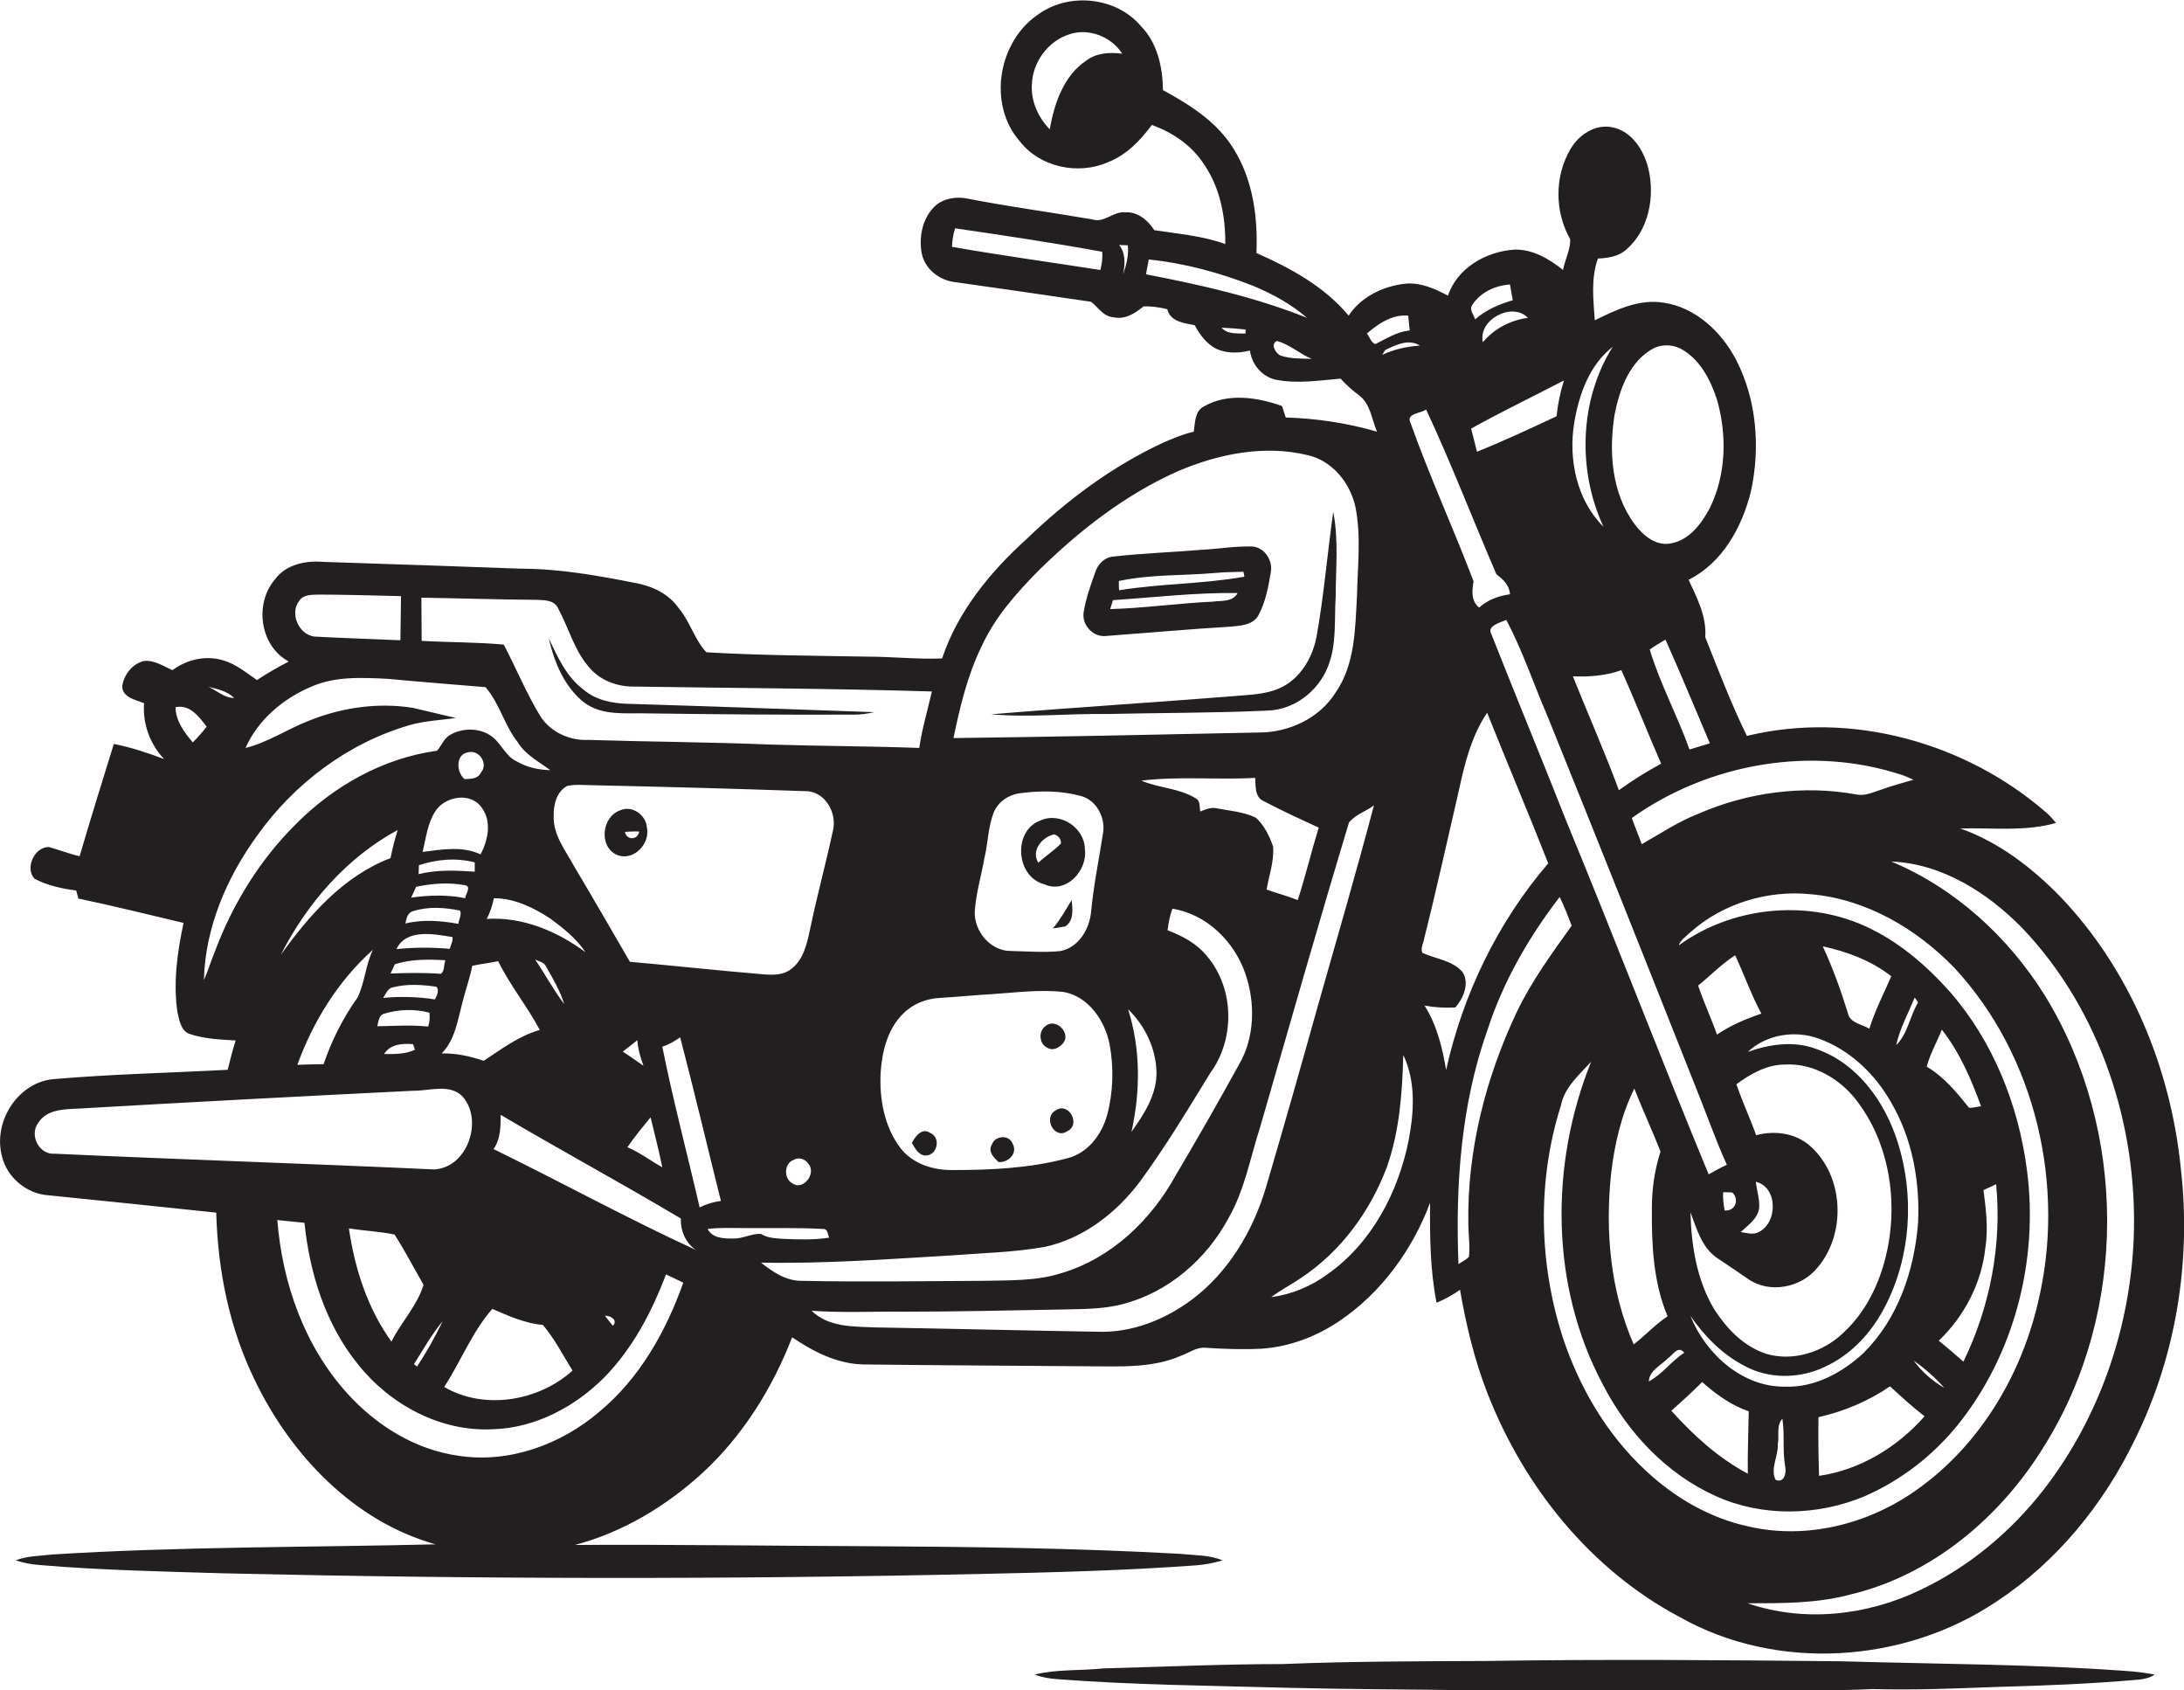 <?xml version="1.0" encoding="utf-8"?>
<!-- Generator: Adobe Illustrator 19.2.0, SVG Export Plug-In . SVG Version: 6.00 Build 0)  -->
<svg version="1.1" id="Layer_1" xmlns="http://www.w3.org/2000/svg" xmlns:xlink="http://www.w3.org/1999/xlink" x="0px" y="0px"
	 viewBox="0 0 708 547.8" enable-background="new 0 0 708 547.8" xml:space="preserve">
<g>
	<path fill="#231F20" d="M396.3,505.7c-4.2-1.8-8.9-1.6-13.4-2.1c-34-1.9-68-2.3-102-2.5c-31.5-0.1-63-0.6-94.5-0.4
		c15.5-4.1,29.6-12.6,41.4-23.4c13-12,22.6-27.4,29-43.9c6.9,4.7,14.6,8.6,23,8.8c24.4,0.3,48.7,0.4,73.1,0.6
		c10,0,20.5,0.7,29.9-3.4c2.6-0.9,5.1-2.9,8-2.6c6,0.4,12.1,0.6,18.1,0.3c9.2-0.6,18-4,25.5-9.1c13.5-9.2,23.5-23,29.2-38.2
		c-0.1,10.8,0,21.8,2.1,32.4c2.7-1.1,5.2-2.5,7.6-4.2c2,11.5,4.7,22.9,9,33.8c11.8,30.1,33.3,56.9,62.1,72.2
		c31.6,17.9,73,15.1,102.9-5c19.4-12.8,34.6-31.4,44.7-52.3c13.4-27,18.4-57.9,15-87.7c-3.2-32.6-16.4-64.7-39.2-88.5
		c-9.2-9.4-19.9-17.6-32.3-22c10.3-0.3,21,1.1,31-1.8c-1-1.2-2-2.4-3.2-3.4c-26.1-22.7-63.2-33-97-24.8c-5.1-10.4-9.2-21.2-13.5-32
		c0.5-6.7-2.7-12.8-5.4-18.6c11-5.5,17.3-17,20.2-28.6c3.1-14.2,1.9-29.7-4.8-42.7c-4.7-9-13.1-17-23.5-18.5
		c-7.9-1.3-15.4,2.3-22.3,5.7c-0.5-6.7-1.3-13.5,1-20c3.3-0.2,6.7-0.6,9.3-3c7.2-6.3,9.2-17,7.1-26c-1.4-5.9-5.2-12.1-11.5-13.5
		c-5.7-1.3-11.2,2.4-13.9,7.2c-5.1,8.8-5,20.2,0,29c0.2,3.3-1.7,6.6-2.3,10c-4.5-3.6-9.9-6.8-15.8-6.6c-9.1,0.6-18.5,5.9-21.5,14.9
		c-4.4-2.3-9.3-4.5-14.4-3.8c-6.9,0.9-13.9,4.3-17.8,10.3c-7.8-9.4-18.8-15.4-29.9-20.3c0.5-11.5-1.1-23.6-7.3-33.6
		c-5.3-8.8-14.2-14.4-23-19.2c-0.1-7.5-1.8-15.3-7.2-20.8c-8-9.4-23.1-10.9-33-3.9c-13.2,8.7-16.8,29.2-6.2,41.3
		c6.5,8.4,18.9,11,28.5,6.8c6-2.3,10.5-7,14.3-12.1c6.7,2.4,12.9,6.6,16.8,12.6c5.3,7.6,7.1,17,7,26c-7.4-2.7-15.3-3.3-23-4.5
		c-2.1-3.2-5.3-6-9.4-5.8c-3.9-0.4-6.9,3.6-10.7,2.3c-13.4-2.3-26.9-4.1-40.3-6.7c-3.6-0.8-7.8-0.2-10.6,2.3
		c-4,3.7-5.3,9.6-4.5,14.8c0.7,5.1,5.1,8.9,10,9.8c15,2.1,30,4.3,45,6.5c2.3,1.8,4,4.8,7.2,5c3.7,0.9,7-1.2,9.8-3.5
		c2.6-0.1,5.2,0.3,7.7,0.9c1,4.1,5.5,4.5,8.9,5.2c1.6,3,3.8,6,6.9,7.6c3.4,1.6,7.4,1.5,11,0.6c0.6,4.6,4,8.6,8.6,9.5
		c6.9,1.3,13.9,0.2,20.8-0.4c1.8,2.1,4,3.9,6.2,5.6c3.5,2.8,3.9,7.7,5.6,11.6c-9.6-2.8-19.6-4.3-29.6-4.6c-0.4-1.2-0.8-2.5-1.2-3.7
		c-8-2.9-17.6-4.3-25.3,0.1c-3,1.5-2.9,5.3-3.3,8.2c-3.5,0.8-6.8,2.2-10,3.6c-16.4,7.6-31,18.5-44,31
		c-11.9,10.7-22.5,23.6-27.6,38.9c-8.2,0.3-16.3-0.6-24.5-0.6c-17.3-0.3-34.7-0.4-51.9-1.4c-3.8-4-5.3-9.9-8.9-14.2
		c-3.3-4.8-8.7-7.3-14.3-8.3c-12.2-2.4-24.5-4.6-37-4.6c-21.3-0.8-42.6-1.5-64-2.2c-5.7-0.5-12.1,0.8-15.7,5.7
		c-6.7,7.9-4.9,21.5,4.5,26.6c-3.5,1.8-7,3.8-10.3,6c-3.5-2.4-6.8-5.2-11-6.4c-5.6-1.7-11.7-0.3-16.4,3.2c-2.9-1.3-5.8-3.3-9.2-3
		c-3.8,0.9-6.6,4.5-7.1,8.3c0.2,3.6,4.4,4.3,7.1,5.4c-0.5,6.6,1.9,13.3,6.5,18.1c-5.3-2-10.7-3.8-16.3-4.9
		c-3.8,12.1-7.5,24.2-11.1,36.4c-3.4-0.8-6.7-2.1-10-3c-4.7,0-7.8,6.9-4.6,10.3c4.2,2.2,8.9,3.2,13.5,3.8c0.2,0.8,0.5,1.7,0.7,2.6
		c11.4,2.4,22.7,5.2,34.1,7.9c-2,9.4-3.4,19.2-2,28.8c0.6,2.5,1,5.9,3.7,7.1c4.9,1.7,10.1,1.9,15.2,2.2c-1,3.1-1.8,6.3-2.6,9.5
		c-18.7,1-37.4,1.4-56.1,3C6,350.5-2.3,363.3,0.6,374.6c1.6,7,8.1,12.4,15.3,12.8c18.1,1.8,36.1,3.7,54.2,5.6
		c0.5,18.8,4.3,37.6,12.6,54.5c11.7,24.2,32.1,45.6,58.5,53c-41.4,1-83,0.7-124.4,3.3c-3.9,0.5-8,0.4-11.7,1.9
		c2.5,0.8,5,1.3,7.7,1.5c20,1.7,40,2.1,60,2.7c81.7,1.9,163.4,2,245.1,0.2c23.3-0.5,46.7-1.1,69.9-2.8
		C390.7,507.1,393.5,506.5,396.3,505.7z M352.2,19.6c-7.4,4.9-10.4,13.9-11.9,22.3c-3.7-3.8-6.1-9-5.8-14.4
		c0.2-7.3,5.2-14.2,12.2-16.4c6.3-2.1,13.6,0.8,17.1,6.3C359.8,16.9,355.5,17.1,352.2,19.6z M356.7,87.5c-16-2.5-32.1-4.7-48.1-7.5
		c0.1-2,0.4-4.1,1-6c15.9,2.3,31.9,4.7,47.7,7.6C357.5,83.6,357.2,85.6,356.7,87.5z M364.1,88.9c0.6-3.3,0.9-6.7-1.3-9.5
		c0.7,0,2.1,0.1,2.8,0.1C366,82.7,365.1,85.9,364.1,88.9z M403.7,108.1c-2.7-0.1-5.8,0.3-7.7-1.9c2.6,0.1,5.2,0.3,7.8,0.6
		C403.8,107.2,403.8,107.8,403.7,108.1z M371.5,88.9c0.3-1.6,0.6-3.2,0.9-4.8c11.7,1.2,23.1,4.3,34,8.6c6.2,2.6,12.2,5.9,17.3,10.3
		C406.9,96.3,389.2,92.3,371.5,88.9z M415,115.2c-1.5-0.8-3.3-3.8-1-4.7c4.1,1.2,7.3,4.1,11.2,5.8
		C421.7,116.2,418.2,116.3,415,115.2z M160,372.4c2.3-3.3,2.3-7.3,2.3-11.1c19.3,11.4,39.1,22.1,58.4,33.6c-0.1,4,1.5,7.9,4.9,10.2
		C203.4,394.9,181.9,383.1,160,372.4z M198.7,429.7c-0.9-1.1-1.8-2.2-2.6-3.3C197.9,426.4,200.4,427.7,198.7,429.7z M122.3,332.6
		c0.4-1.4,0.4-3.3,2-4c4.8-1.5,10.1-1.7,14.9-0.4c0.2,1.5,0.1,3-0.4,4.5C133.3,332.1,127.8,332.5,122.3,332.6z M134.5,340.2
		c-3.1,1.5-6.6,1.4-10,1.4c2-3.2,5.9-3.5,9.4-3.2C134,338.8,134.4,339.7,134.5,340.2z M91,309.5c8.5-16.7,21.3-31.5,37.9-40.5
		c-0.9,3-1.7,6-2.3,9.1C111.4,283.9,100.2,296.6,91,309.5z M120.9,307.8c-2.4,4.9-2.6,10.6-5,15.5c-4.7,6.6-8.4,13.9-11,21.6
		c-2.8,0-5.7,0.1-8.5,0.2C101.5,331,109.7,317.8,120.9,307.8z M156.2,261.8c3.3,4.5,2,10.5-0.4,15.1c-5.9-2.8-12.6-1.6-18.8-0.8
		c1.1-4.5,1.6-9.4,4.2-13.3C144.4,258,152.7,256.6,156.2,261.8z M151.8,243.8c3.6-0.9,6.6,3.8,4.1,6.6c-1,2.1-3.3,2-5.3,2.1
		C147.9,250.3,147.6,244.4,151.8,243.8z M183.9,254.7c2.9-0.6,6-0.2,9-0.2c22.7,0.5,45.3,1.1,68,1.9c6.5-0.2,10.6,7.1,9.1,12.9
		c-2.3,10.7-5.2,21.2-7.4,31.9c-1,4.6-2.1,9.9-6.2,12.9c-2.4,1.9-5.6,1.9-8.5,1.7c-14.6-1.2-29.1-2.8-43.7-4.1
		c-6-10.3-11.9-20.6-18-30.8c-2.8-5.2-7-10.3-6.7-16.6C179.4,260.7,180.5,256.5,183.9,254.7z M257,383.6c-3-1.5-2.9-6.6,0.3-7.7
		c1.6-1,3.7-0.3,4.7,1.2C264.8,380.1,260.5,385.9,257,383.6z M210.9,362.1c1.3,5.4,2.7,10.8,3.8,16.2c-3.8-2.1-7.3-4.8-11.3-6.5
		C205.7,368.4,208.3,365.3,210.9,362.1z M201.9,340.8c1.6-1.3,3.2-2.4,4.7-3.7c0.2,2.8,1,5.6,2,8.3
		C206.4,343.8,204.1,342.3,201.9,340.8z M189.8,308.6c-9.2-6.8-20.3-11.5-32-10.8c1.1-2.1,1.8-4.3,2.3-6.7c6.6,0,12.8,3,18.3,6.6
		C182.6,300.8,186.9,304.2,189.8,308.6z M182.9,325.4c-3.5-4.6-6.2-9.7-9.4-14.4c1.2,0.6,2.9,0.8,3.5,2.2
		C179.2,317.1,181.6,321.1,182.9,325.4z M153.9,279.5c0,0.8,0,2.3,0,3c-6.1-0.4-12.2-0.7-18.2,0.8c0-0.7,0.1-2.2,0.1-2.9
		C141.6,278.5,147.9,277.9,153.9,279.5z M150.8,286.9c2.1,0.4,0.1,2.9,0,4.2c-5.7-1.2-11.7-1-17.5-0.2c0.5-1.2,1.1-2.3,1.6-3.5
		C140.1,286.3,145.5,285.9,150.8,286.9z M133.9,295.3c4.9-1.6,10.3-1.2,15.2-0.2c0.7,1.3-0.4,2.9-0.5,4.3c-5.7-1-11.5-1.5-17.2-0.1
		C131.8,297.8,132,295.8,133.9,295.3z M146.7,303.7c0.2,1.3-0.6,2.6-0.9,3.8c-5.8-0.5-11.6-0.5-17.3,0.1
		C131.7,300.9,140.7,302.7,146.7,303.7z M124.2,323.4c0.9-1.2,1.4-3.1,3.1-3.4c4.6-1.2,9.5-0.9,14.2-0.2c1,1.2,0.1,2.9-0.5,4.1
		C135.4,323,129.8,322.9,124.2,323.4z M126.6,315.5c0.5-1,0.9-2,1.4-3c5.3-1.7,10.9-1.6,16.4-1.3c-0.6,1.4-0.2,3.6-1.5,4.4
		C137.4,315.2,132,315.3,126.6,315.5z M149.8,325.3c1-4.1,2.5-8.2,3.3-12.3c2.8-0.6,5.6-0.9,8.4-1.5c3.8,7.8,9.4,14.6,13.5,22.3
		c-6.8,1.9-12.4,6.2-18.2,10c-4.4-1.5-8.9-2.5-13.6-2.4C147.5,337,148.3,330.9,149.8,325.3z M159.6,424.2c5.3,2.3,10.7,4.7,16.4,5.2
		c3.8,4.5,6.5,9.8,9.6,14.8c-11,9.9-28.6,12.9-41.6,5.3C149.4,441.2,153,431.7,159.6,424.2z M226.8,391.3
		c-4-17.4-8.6-34.6-12.1-52.1c2.1-0.6,4-1.8,5.8-3c4.6,17.6,8.8,35.4,13.2,53C231.4,389.5,229,390.2,226.8,391.3z M229.4,398.3
		c3.8-0.5,7.6-0.3,11.4-0.3c8.7,0.1,17.4-0.2,26.1,0.3c1.5,0,1.4,1.8,1.9,2.8c-4.9,0.8-10,0.6-14.9,0.4c-2.4-0.2-5-0.2-7.2-1.6
		c-3.1-0.2-5.9,1.6-9,1.5C234.8,401.4,231,401.4,229.4,398.3z M246.7,409.2c20.4,0.4,40.8-1.1,61.2-2.3c10.3-0.8,20.6-1,30.8-2.8
		c12.5-2.7,23.2-11,30.8-21.1c8.3-11.3,15.5-23.3,22.8-35.2c8.1-11,7.9-27.4-1-37.9c-3.3-4.1-8-6.6-12.8-8.4c0.3-2.4,0.7-4.8,1.6-7
		c11.1,1.8,20,10.6,23.6,21c3.3,9.5,3.1,20.8-2.1,29.6c-6.6,12-13.4,23.9-20.4,35.7c-8,14.6-20.9,27-37.1,31.8
		c-8.1,2.6-16.8,2.3-25.2,2.5c-19.7,0.1-39.4,0.4-59.1,0C254.7,415.1,250.5,412.2,246.7,409.2z M412.7,274.3
		c-1.2-3.4-2.9-6.9-5.6-9.3c-3.9-1.9-8.3-2.2-12.5-3c-1.9-0.5-3.8,0.3-5.5,1c-0.3-1.6,0.1-3.6-1.7-4.4c-5.3-3.2-11.8-3.2-17.4-5.6
		c12.2-1.5,24.6-0.2,36.9-0.9c0.2,2.6-0.2,6.2,2.7,7.5c5.9,3.1,11.9,5.9,17.9,8.6c-2.4,7.8-4.3,15.8-6.8,23.5
		c-3.3-1.3-6.7-2.2-10.1-3.4C411.4,283.6,413.1,279,412.7,274.3z M374.9,347.3c0.2,7.3-4,13.8-8.1,19.5c2.9-13.1,3-26.8-1.1-39.7
		C371.2,332.4,374.7,339.8,374.9,347.3z M461.8,325.9c3.3,0.6,6.6,0.8,10,0.6c2.6-3,4.7-7.8,2.3-11.5c-3.3-3.8-8.7-4.2-13-6.2
		c-0.7-1.5,0.4-3.2,0.6-4.7c4-15.9,7.5-31.9,11.2-47.8c1.9-8.8,4.1-17.8,9.2-25.3c6.5,16.3,13.4,32.5,19.8,48.8
		c-16.4,19.1-27.7,42.5-33.1,67C467.6,339.6,465.8,332.2,461.8,325.9z M476,396.4c0,3.6,0.6,7.3,0.2,10.9c-0.9,1-2.3,1.6-3.4,2.4
		c-1-25.6,0.8-51.7,9.4-75.9c5.1-15.7,13.4-30.1,23.4-43.1c1.5,3,2.7,6.2,3.9,9.3c-6.5,9.1-13.1,18.1-17.9,28.2
		C481.6,349.4,475.6,372.9,476,396.4z M533.5,476.6c-12.6-11.7-21.5-26.9-26.9-43.2c-7.8-24.2-8.3-50.8-0.6-75.1
		c1.2-6,5.9-9.9,9.8-14.2c-13.4,33.3-13.3,72.6,3.8,104.6c8,15.5,20.6,29,36.7,36.2c15.1,6.8,33,6.4,48.2,0
		c11.7-5.1,22-13.1,30-22.9c18.5-22.9,26.4-53.6,22.6-82.7c-2.7-21.1-11-41.9-25.1-58c-7.8-8.7-16.9-16.5-27.7-21.3
		c-19.3-8.6-43.1-6-60.1,6.4c0.6-1.8,2.4-2.9,3.7-4.2c10.5-9.4,25.1-13.8,39-12.4c17.9,1.5,34.3,11.1,46.6,23.8
		c26.6,28.6,36.3,71.1,27.1,108.8c-5.6,23.8-19.1,46.2-39.2,60.4c-15.5,11.1-35.8,16.3-54.6,11.9C554.2,492,542.8,485.3,533.5,476.6
		z M540.6,426.6c-4,2.6-7.2,6.2-11,9.1c-7.6-17.4-9.3-36.8-7.3-55.5c1.1-9.4,3.3-18.9,7.5-27.4c2.7,6.9,5.8,13.5,8.5,20.4
		c-1.9,5.9-2.8,12-2.8,18.2C535.4,403.2,535.9,415.5,540.6,426.6z M559.1,392.3c-0.4-2-0.6-4-0.5-5.9c0.8,0,2.3,0,3,0.1
		C563.9,388.7,562.6,392.6,559.1,392.3z M556.6,335.3c-1.9-5.4-4.3-10.5-6.1-15.9c4-3.2,7.6-7,12-9.8c2.9,6.2,5.2,12.8,8.5,18.9
		C566,330.2,561,332.3,556.6,335.3z M566.7,414.5c7,4.9,17.3,2.8,22.5-3.7c9.4-11,8.6-29.7-2.4-39.4c-4.7-4.2-11.5-5.1-17.5-3.5
		c-2-5.6-4.5-10.9-6.4-16.5c4.6-3.4,9.9-6.4,15.8-6.4c9.5-0.5,18.4,5,23.8,12.5c9,12.2,12.1,28.1,10.1,43
		c-1.6,11.7-6.3,23.5-15.2,31.6c-6.4,6.1-16.1,9.2-24.7,6.7c-7.5-2.4-13.2-8.4-17.3-15c-5.4-9.3-7.1-20.2-7.4-30.9
		c2,5.2,3.6,11.3,8.5,14.7C559.9,409.9,563.4,412.2,566.7,414.5z M569.2,383c7.4,1.8,7.1,13.8,0.5,16.5c-1.8,0.7-3.7,0-5.4-0.2
		c2.4-2.3,5.7-4.4,6-8.1C570.4,388.4,569.5,385.7,569.2,383z M565.4,442.6c7.9,4.4,18,4.3,26.1,0.4c8.6-3.9,15.2-11.1,19.5-19.4
		c8.5-16.3,9.7-36,4.2-53.4c-4.1-13-12.9-25.5-26.3-30.2c-7.3-2.8-15.2-1.6-22.3,0.9c6.1-5.7,15.3-7.1,23-4.3
		c10,3.6,18.2,11.4,23.4,20.6c6.9,11.7,9.4,25.5,8.8,39c-1.2,15.5-6.5,31.2-17.7,42.3c-6.8,6.3-15.7,11.2-25.2,10.9
		c-13.9,0.3-25.9-10.5-30.9-22.9C552.6,433.1,558.3,438.9,565.4,442.6z M590.9,306.7c7.9,1.7,15.9,4.7,22.2,9.7
		c-2.4,5.6-5.3,11.1-7.1,17c-2.4-1.5-6.4-1.8-7-5.2C596.7,320.8,594.1,313.6,590.9,306.7z M643,385.7c1.4-0.6,2.7-1.3,4.1-1.9
		c1.9,19.7-2,39.8-10.6,57.5c-2.6-2.3-5.3-4.6-8-6.8c8.3-7.9,13.9-18.7,15.1-30.1C644.6,398.2,643.8,391.9,643,385.7z M638.3,359
		c-4-5-8.1-10-13.7-13.3c1.1-4.2,3.3-8,4.9-12c5.8,7.4,9.5,16,12.7,24.8C640.8,358.7,639.6,359.1,638.3,359z M630.3,449.8
		c-3.8-2.2-7.3-5.2-9.9-8.8C624,443.5,627.4,446.5,630.3,449.8z M623.9,459c-8.8,10-20.9,17.4-34.2,19.3c-0.2-6.3-0.3-12.7-0.2-19
		c8.3-1.9,16.2-5.2,23.2-10C616.4,452.7,620,456,623.9,459z M614.7,338.7c1.2-5.4,3.9-10.3,6-15.4c0.3,0.4,0.9,1.2,1.1,1.6
		C619.1,329.3,618.5,335,614.7,338.7z M577.8,459.8c0.8,5.1,0,10.3,0.9,15.4c0.5,2.1-0.3,5.6-3.1,4.4c-1.8-3.6,0.9-7.6,0.7-11.4
		C576.9,465.5,575.7,462.1,577.8,459.8z M551.8,447.9c4.5,4,9.4,7.5,15.1,9.5c-0.1,6.7-0.4,13.5-0.3,20.2
		c-9.6-5.1-17.6-12.4-24.8-20.4C545.2,454.2,548.5,451.2,551.8,447.9z M534.5,447.7c0.2-3.6,4-5.2,6.2-7.5c1.7-1.1,3.2-4.3,5.3-1.8
		C541.8,441.1,538.9,445.4,534.5,447.7z M655.5,300.7c25.4,26.6,37.6,64.2,36.2,100.6c-1.2,29.3-11.2,58.3-29.2,81.5
		c-10.6,13.6-24.2,25-39.8,32.4c-17.3,8.4-37.8,10.7-56.2,4.4c11.1,0,22.4,0.1,33.2-2.8c26.7-6.3,49.1-25.3,63.2-48.5
		c27-43.4,26.8-101.9,0.1-145.5c-11.8-19-29.1-34.9-49.9-43.6C629.6,279.9,644.3,289.3,655.5,300.7z M616.7,251.2
		c1.2,0.4,2.4,1,3.6,1.5c-3.6,1.1-7.2,2-10.7,3.3c-2.5,0.8-5,2-7.7,1.5c-17.3-3.2-35.5-0.7-51.5,6.3c-6.4,2.5-12.2,6.4-18.2,9.8
		c-1-2.9-2.2-5.6-3.2-8.5C554,247.3,587.5,241.5,616.7,251.2z M524.8,256.1c-4.6-12.5-10-24.6-14.9-36.9c5.3,0.2,10.7-0.2,15.7-2
		c4.5,10,8.5,20.2,12.9,30.3C533.7,250.1,529.2,252.9,524.8,256.1z M554.3,240.9c-2.2,0.7-4.4,1.3-6.6,2
		c-3.9-10.9-9.5-21.2-12.9-32.4c1.7-1.2,3.4-2.2,5.1-3.2C544.9,218.4,549.5,229.7,554.3,240.9z M536.2,112.8c3-1.4,6.7-1.1,9.5,0.7
		c5.7,3.5,8.9,9.9,10.9,16c3.3,11.5,3,24.3-2.3,35.1c-2.7,5.1-6.6,10.4-12.6,11.5c-4.8,1-9-2.5-11.7-6.1
		c-7.6-10.1-8.5-23.6-6.6-35.6C525,126.2,528.3,116.9,536.2,112.8z M510.3,137.2c1.5-9.2,4.9-18.9,12.5-24.8
		c-10.8,17.2-11.5,40-3,58.3C511.2,162.2,508.4,149,510.3,137.2z M549.7,352.3c3.4,8.4,6.4,17,10.1,25.2c-2,0.9-4,2-5.9,3.1
		c-15.7-38-30.4-76.4-46.1-114.4c-8-20.3-16.3-40.3-24.3-60.6c-1.7-2.8,2.9-3.8,4.8-4.7c5.3,10,8.9,20.9,13.4,31.3
		C517.9,272.2,533.8,312.2,549.7,352.3z M507,123.3c-1.2,3.8-2,7.7-2.4,11.6c-8.5,4-17.1,8-25.8,11.5c-0.6-2.5-1.3-5-1.9-7.5
		C486.8,133.4,497,128.5,507,123.3z M495.3,103c-5.7,0.8-10.9,3.5-14.6,7.9C479.1,103.6,490.2,97.7,495.3,103z M477.3,98.8
		c2.6-4.1,7.5-6.3,12.2-6.6c0.3,1.7,0.6,3.4,0.9,5.1c-4.4,1.3-8.7,3.1-12.2,6.2C477.7,101.9,476.2,100.3,477.3,98.8z M485.1,186.1
		c2.2,1.7,4.2,3.5,4.4,6.5c-3.7,0.5-7.2,1.8-10,4.3c-2.7-2.2-2.3-5.5-1.8-8.5c-6.6-17.3-14.3-34.1-20.5-51.5c-1.4-3,3.6-2.9,5.1-4.2
		C470.5,150.2,477.4,168.3,485.1,186.1z M448.1,115c0.2-0.4,0.7-1.2,1-1.6c3.4-1.6,7.5-3.7,11.2-1.4
		C456,112.3,451.9,113.2,448.1,115z M445.9,111.5c-1.5-0.4-1.8-2.3-2.8-3.4c3.7-3.2,8.3-6.3,13.4-5.8c0.2,1.6,0.3,3.2,0.5,4.8
		C452.9,107.5,449.5,109.7,445.9,111.5z M449.6,378.2c4.1-11.6,5-24.1,5.3-36.3c4.1,8.5,3.5,18.4,1.8,27.4
		c-3.3,16.9-12,33.6-26.4,43.7c-5.3,3.9-11.6,6.5-18.2,7.4c3-2.3,6.4-4,9.6-6.2C434.6,405.7,444.2,392.6,449.6,378.2z M427.3,325.7
		c-5.5,19.7-11.1,39.4-16.9,59.1c-4.2,14.1-12.1,27.4-23.9,36.3c-8.8,6.6-19.6,10.9-30.7,10.5c-24-0.4-48-1-72-1.4
		c-7.1-0.3-15.2,0-20.7-5.4c9.9,0.7,19.8,0.2,29.7,0.3c17,0,34-0.4,51.1-0.7c6.8-0.2,13.6,0,20.2-1.8c14.7-3.8,27.1-14.6,34.2-27.9
		c5.2-9.1,7-19.5,10.2-29.4c9.5-32.9,18.9-65.9,28.8-98.7c2-2.6,5.5-3.6,8.1-5.6C439.7,282.6,433.4,304.2,427.3,325.7z M318.2,209.5
		c4.3-9.4,11.2-17.2,18.4-24.5c13.3-13.1,28.3-24.8,45.5-32.4c13-5.5,27.8-8.5,41.8-5.1c8,1.8,13.8,9,15.5,16.8
		c1.9,9.5,0.7,19.3,0.5,28.9c-0.6,10.6-0.6,22.1-6.9,31.2c-5.3,8.5-15.4,13.1-25.2,13c-32.9,0.7-65.8,1.4-98.7,1.8
		C311.2,229.1,313.6,218.9,318.2,209.5z M357.5,270.5c-1.3,8.3-3,16.6-3.8,25c-0.5,5.6-4,11.5-9.8,12.7c-5.4,0.6-10.8,0.1-16.1,0
		c-6.7,0.1-12.1-6.4-11.8-12.9c0.4-5.8,2.1-11.4,3.1-17.1c1.2-4.9,1.2-10.1,3-14.8c1.4-3.5,4.8-5.8,8.4-6.3c6.6-0.9,13.5-0.9,20,0.9
		C355.6,259.4,358.6,265.3,357.5,270.5z M304.8,323.4c5.5-0.3,11.1-0.9,16.6-1.2c7.8-0.5,15.7-1.6,23.5-0.7
		c8,1.5,13.3,9.3,14.8,16.9c1.4,7.6,1.2,15.5-0.8,23c-1.8,6.4-6.3,12.4-13,14c-12,3.2-24.6,3.8-37,3.8c-6.2,0.1-12.9-1.9-16.9-7
		c-5.4-7-7-16.3-6.5-24.9c0.5-6.8,2.3-14,7.4-18.9C296,325.3,300.4,323.6,304.8,323.4z M173.8,194.4c2.6,0.1,6,0,7.2,2.9
		c3.4,6.3,5.2,13.6,10.1,19.1c3.4,4,8.6,6,13.7,6.1c32.4,0.5,64.9,0.6,97.3,1.6c-1.4,6.1-3.2,12.1-4.1,18.3
		c-16-0.6-32.1-0.6-48.2-1.1c-19.7-0.8-39.4-0.9-59-1.5c-6.1,0.3-12.4-2.5-15.7-7.8c-4.5-7.4-7.8-15.5-11.8-23.1
		c-8.8-0.8-17.8-0.7-26.6-1.2c0-4.7-0.1-9.3-0.1-14C149,193.9,161.4,194.3,173.8,194.4z M97.1,194.6c1.3-1.9,3.8-1.8,5.8-1.9
		c9,0,18,0.3,27.1,0.5c-0.1,4.8-0.1,9.5-0.2,14.3c-9.3-0.4-18.7-0.7-28-1.2C96.7,205.5,93.8,198.6,97.1,194.6z M75.9,226.2
		c-3.2,0-5.6-2.4-8.3-3.6C70.5,223.3,73.7,224,75.9,226.2z M56.9,229.2c4.7-1,7.6,3.1,10.1,6.3c-1.4,1.8-2.9,3.5-4.5,5.1
		C59.7,237.3,57,233.7,56.9,229.2z M70,307.5c-1.4,3.3-2.4,6.8-3.9,10.1c0.4-16.9,7.4-33.2,17.2-46.7c12-16.9,29.5-30.1,49.5-35.9
		c4.9-1.4,10-1.6,15-2.3c-4.7-1.1-9.3-2.2-14-3.3c-11.3-1.8-23.1-0.1-33.7,4.2c-7,2.7-13.2,7-20.5,8.8c4-9.1,12.2-16,21.2-19.8
		c7.8-3.5,16.6-3,24.9-2.6c10.5,1,21.1,1.8,31.7,2.7c4.5,5.2,6.1,12.3,10.4,17.8c2.5,4.1,6.8,6.3,10.6,9.1
		c-3.8-0.1-7.6-0.9-10.8-2.8c-3.9-1.7-5.2-6.3-8.7-8.5c-3.7-2.4-8.8-2.4-12.7-0.3c-2.2,1.1-3,3.5-4.5,5.3
		c-17.6,2.4-33.7,11.5-46.1,24.1C84.4,278.6,75.7,292.5,70,307.5z M17.7,373.9c-5,0.4-8.3-6-5.3-10c2.7-4.3,8.2-4.4,12.7-4.6
		c36.3-2.1,72.5-4,108.8-5.8c5.3,0.1,11.8-2.4,16,1.8c6.9,7.7,1.7,23.1-9.1,23.7C99.8,377.1,58.7,375.8,17.7,373.9z M143.5,428.2
		c-2.5,5.1-5.2,10-8.3,14.7c-0.4-0.3-0.7-0.6-1-0.8C137.2,437.4,139.9,432.5,143.5,428.2z M126.9,434.8
		c-7.8-10.8-11.9-23.7-13.8-36.7c4.9,0.8,10,1,14.8,2c3.4,5.3,6.3,10.9,9.4,16.3C135.2,423.3,130,428.5,126.9,434.8z M148.7,471.8
		c-14-1.9-26.7-9.8-36.1-20.2c-13.9-15.3-21.1-35.8-22.7-56.2c2.9,0.3,5.8,0.6,8.8,0.9c1.7,16.4,6.8,32.8,17.3,45.8
		c10.4,13.1,26.8,22,43.8,21.1c13.7-0.4,26.5-7.2,36.1-16.8c9.2-9.4,15.4-21.2,20-33.4c1.9,0.9,3.7,1.8,5.6,2.7
		c-5.6,15.8-14.2,31.1-27.3,41.9C181.8,468.2,165,474.3,148.7,471.8z"/>
	<path fill="#231F20" d="M430.5,216c2.9-7.2,2-15.1,2.5-22.6c0-9.2,1-18.4-0.8-27.5c-1.9,13.4-3,27-5.4,40.4
		c-1.2,6.3-4.6,12.5-10.2,15.8c-5,3-11,3-16.6,3.5c-26.2,2.1-52.5,3.7-78.7,5.9c12.5,1.1,25-0.3,37.5-0.1c17.3-0.4,34.7-0.3,52-1.1
		C419.5,230.1,427.4,224,430.5,216z"/>
	<path fill="#231F20" d="M358.7,206.1c13.4-1,26.7-2.2,40.1-3c3.3-0.3,7.3-0.5,9.1-3.6c2.4-4.4,3.3-9.4,4.1-14.3
		c0.6-3.8-2.3-8-6.3-8.1c-5.5-0.1-10.9,0.8-16.4,1.1c-9.5,0.8-19.1,1.1-28.6,2.2c-2.8,0.3-4.9,2.6-5.7,5.2c-1.5,4.2-3,8.4-3.7,12.8
		C350.6,202.6,354.5,206.7,358.7,206.1z M362.7,188.3c10.2-2.2,20.7-1.7,31.1-2.6c3.1-0.3,6.2-0.3,9.3-0.4c0.1,0.4,0.2,1.2,0.3,1.6
		c-13.4,2.4-27.2,2.2-40.6,4.4C362.7,190.6,362.7,189.1,362.7,188.3z M360.8,194.5c13.5-0.9,26.9-2.5,40.4-2.3
		c-1.6,3-5.4,2.4-8.3,2.8c-11,0.5-22,2.1-33,2.4C360.2,196.5,360.5,195.5,360.8,194.5z"/>
	<path fill="#231F20" d="M189.4,227.7c5.9,4.4,13.5,3.3,20.4,3.5c22.4,0.3,44.8,0.5,67.1,0.4c2.2,0,4.3-0.3,6.5-0.8
		c-26.5-0.9-53-1.9-79.6-2.7c-5.1-0.1-10.5-1.1-14.5-4.5c-5.6-4.1-8.5-10.6-11.4-16.7C179.7,214.7,183,222.7,189.4,227.7z"/>
	<path fill="#231F20" d="M200.1,277.1c5.3,2.1,10.8-3.7,9.6-9c-0.3-4-4.8-7.2-8.6-5.5C195,264.7,194,274.5,200.1,277.1z
		 M207.2,269.5c-0.4,2.8-4.1,2.9-4.6,0.1C204.1,269.5,205.7,269.4,207.2,269.5z"/>
	<path fill="#231F20" d="M337.3,265.9c-9.1,3.3-8,18.4,1.3,20.7c7,3.2,14-4.5,13.1-11.3C351.7,268.3,343.7,263,337.3,265.9z
		 M343.9,273.4c-2.2,2.3-5,4-7.3,6.2c-2.5-4,1.3-8.4,5.2-9.2C343.1,270.9,344.1,271.9,343.9,273.4z"/>
	<path fill="#231F20" d="M341.3,300.9c1.4-0.2,2.8-0.4,4.1-0.7c2.8-1.9,2.3-5.6,2-8.5C345.5,294.8,343.7,298.1,341.3,300.9z"/>
	<path fill="#231F20" d="M339.6,339.6c1.8,1.1,3.9-0.1,5.1-1.6c2.5-3.2-2.3-8.1-5.6-5.6C336.5,334.1,336.8,338.4,339.6,339.6z"/>
	<path fill="#231F20" d="M342.2,359.9c-4.2,2.3-0.3,9.6,3.8,6.7C350.6,364.4,346.3,356.9,342.2,359.9z"/>
	<path fill="#231F20" d="M300.8,374.4c3.3-0.7,4-5.9,0.8-7.2c-2.7-1.9-4.9,1.1-6,3.2C296.7,372.3,298.1,375,300.8,374.4z"/>
	<path fill="#231F20" d="M323.7,376.6c3.1,0.3,6.3-2.8,4.6-5.9c-1.1-3.1-5.8-2.7-6.8,0.3C320.2,373.3,322.2,375.2,323.7,376.6z"/>
	<path fill="#231F20" d="M596.8,538.4c-38.3-0.4-76.7-0.7-115-0.1c-22,0.1-44,0.1-66,1c-19.4,0-38.7,0.9-58,1.4
		c-7.4,0.8-15,0.2-22.4,2c2.3,0.9,4.8,1.3,7.3,1.5c25,1.9,50.1,2.1,75.1,2.8c19.9,0.5,39.8,0.5,59.6,0.8l0.2-0.1
		c31.7,0.3,63.4,0.3,95.1,0.2c11.4-0.2,22.9,0.1,34.3-0.5c13.6,0.4,27.2-0.2,40.8-0.7c15-0.4,30-1,45-2.3c2-0.2,4-0.5,5.7-1.7
		c-3.2-0.6-6.5-1-9.8-1.2C658.2,539.3,627.5,539.3,596.8,538.4z"/>
</g>
</svg>
